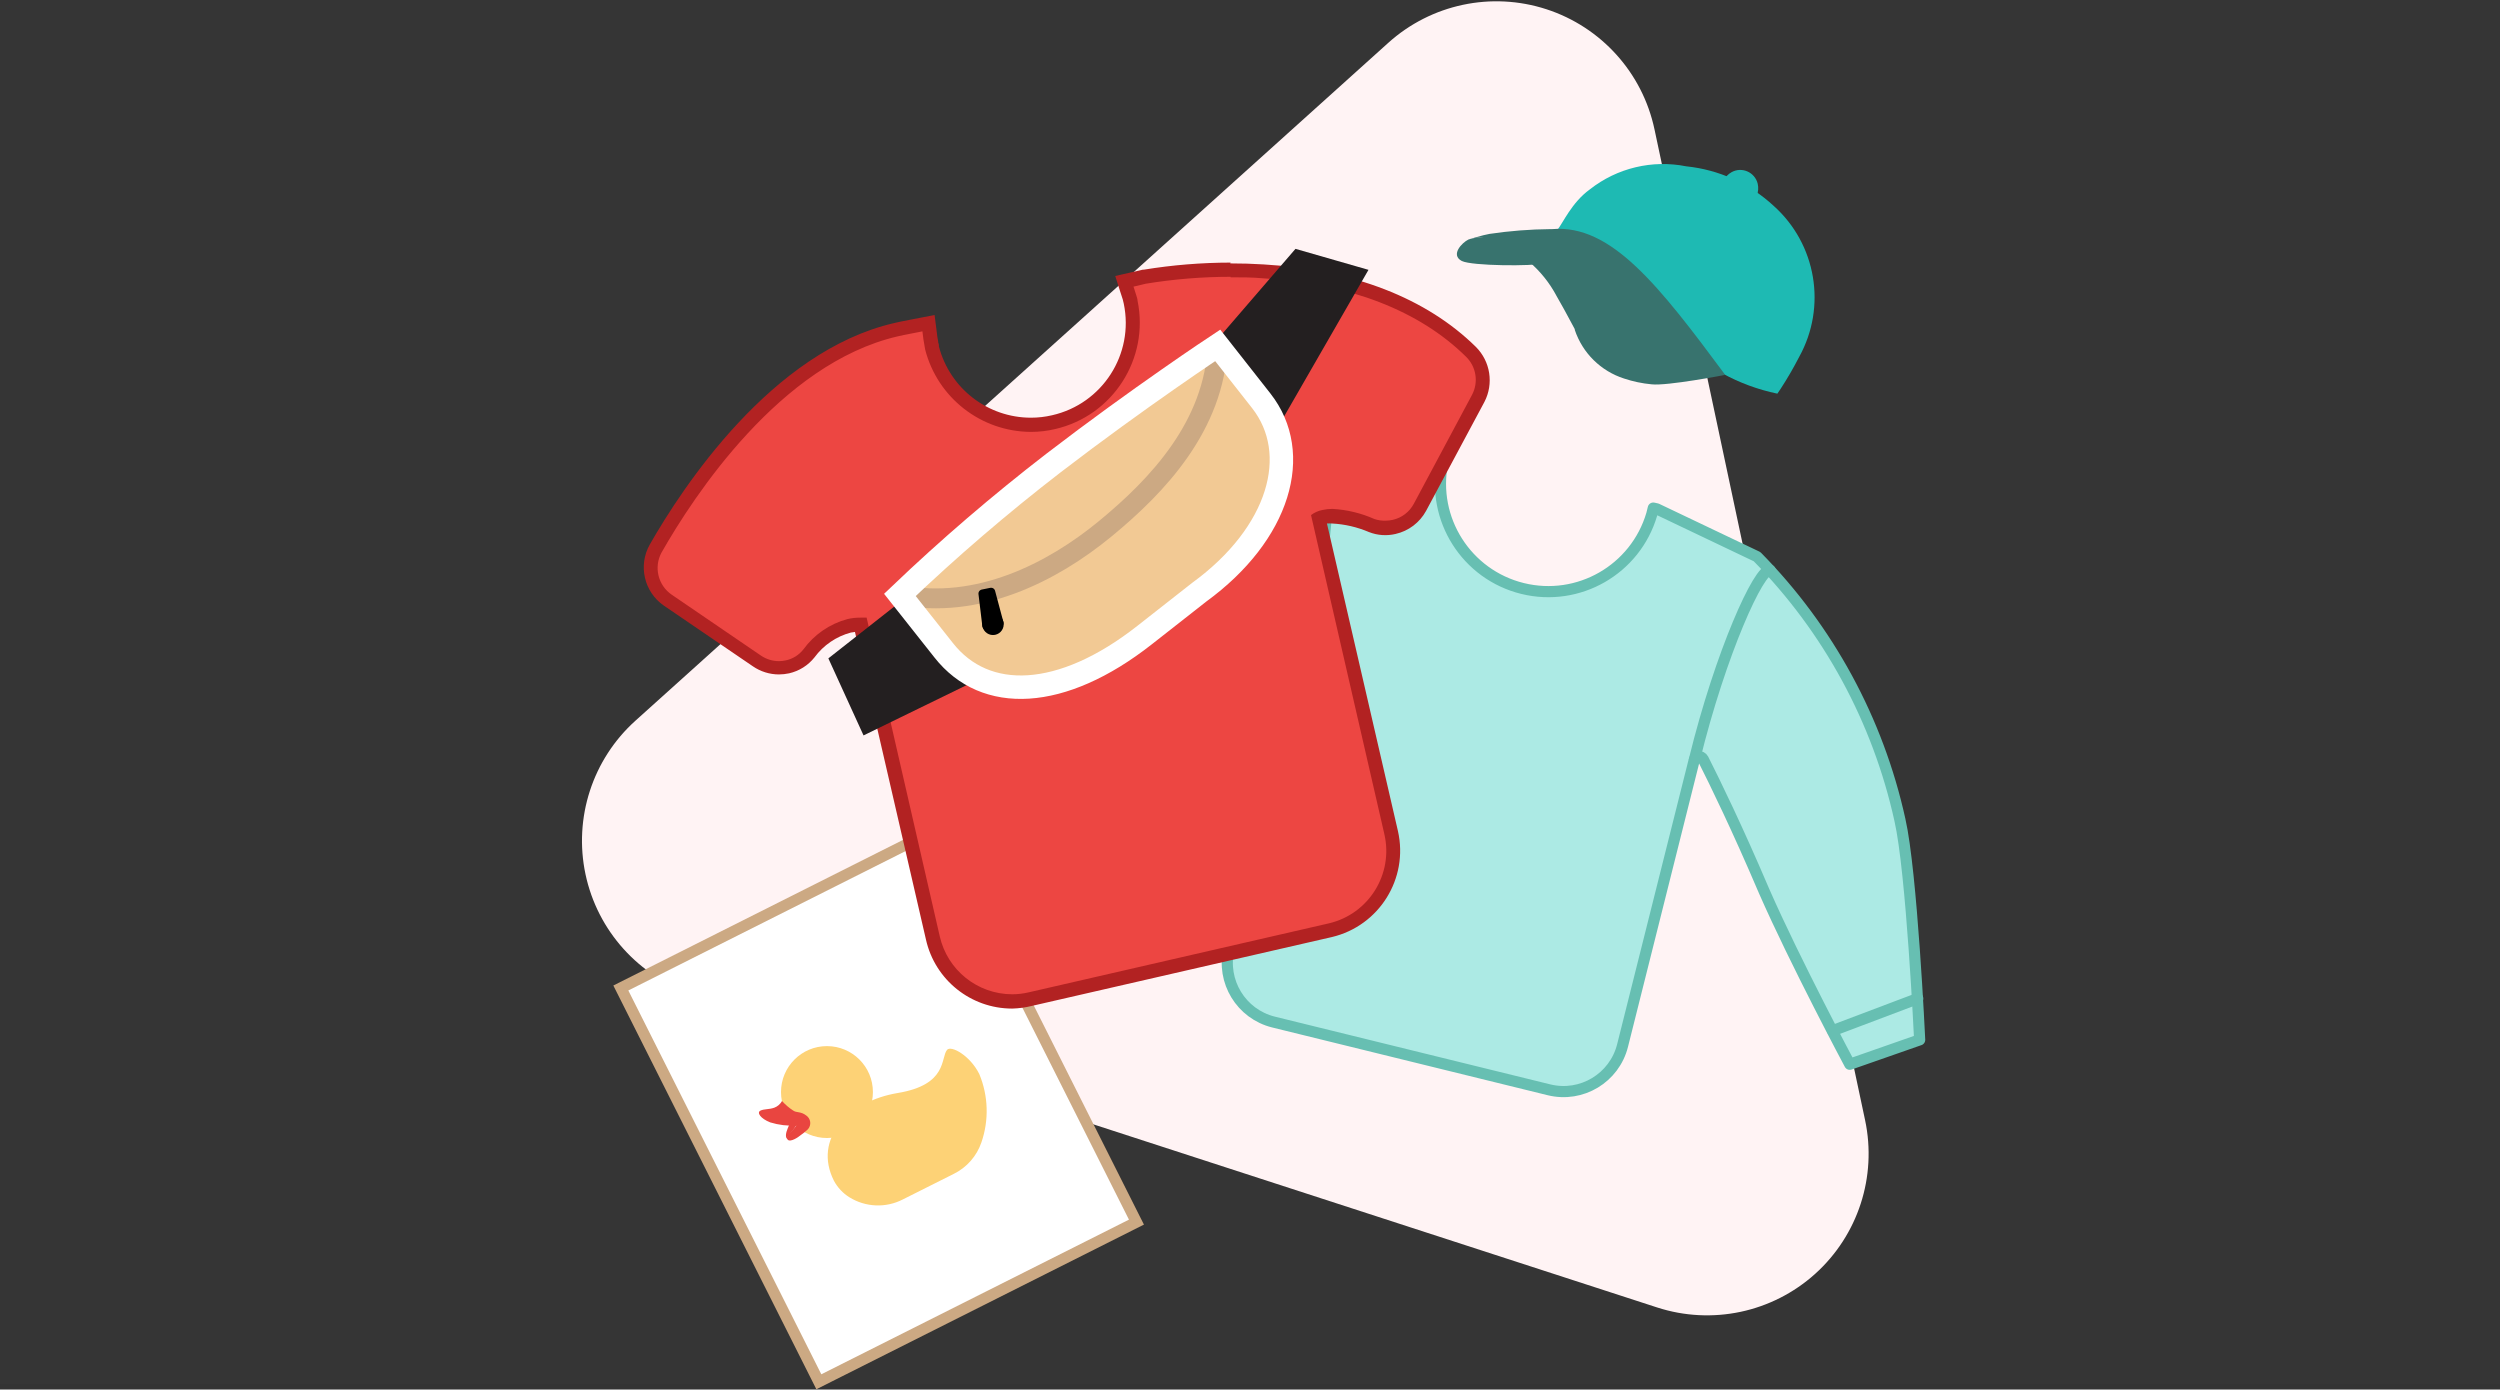 <?xml version="1.0" encoding="UTF-8"?>
<svg width="448px" height="249px" viewBox="0 0 448 249" version="1.1" xmlns="http://www.w3.org/2000/svg" xmlns:xlink="http://www.w3.org/1999/xlink">
    <rect x="0" y="0" width="448" height="249" fill="#333333" stroke="none"/>
    <!-- Generator: Sketch 64 (93537) - https://sketch.com -->
    <title>5</title>
    <desc>Created with Sketch.</desc>
    <g id="Page-1" stroke="none" stroke-width="1" fill="none" fill-rule="evenodd">
        <g id="pf-syotsb-visuals" transform="translate(-736, -3124)">
            <g id="Steps-vertical/Numbered/0-Desktop" transform="translate(152, 1644)">
                <g id="Group-13" transform="translate(8, 1480)">
                    <g id="5" transform="translate(576, 0)">
                        <rect id="Rectangle-Copy-5" fill-opacity="0.01" fill="#FFFFFF" x="0" y="0" width="448" height="248"></rect>
                        <g id="Products-(FAQ-page)" transform="translate(104, 0)">
                            <path d="M192.487,23.189 C190.341,13.062 182.953,4.851 173.108,1.652 C163.263,-1.547 152.459,0.752 144.77,7.683 L77.329,68.416 L9.889,129.131 C2.19,136.053 -1.227,146.559 0.925,156.686 C3.078,166.812 10.474,175.019 20.323,178.211 L106.632,206.26 L192.941,234.29 C202.781,237.491 213.581,235.199 221.272,228.277 C228.962,221.355 232.375,210.855 230.224,200.734 L211.356,111.952 L192.487,23.189 Z" id="Path" fill="#FFF3F4" fill-rule="nonzero"></path>
                            <g id="img" transform="translate(6.968, 148.151)" fill="#FFFFFF" stroke="#CCA983" stroke-width="2">
                                <g id="Page-1">
                                    <g id="Stroke-1">
                                        <polygon id="path-1" points="92.684 70.852 35.768 99.464 0.285 28.897 57.2 0.285"></polygon>
                                    </g>
                                </g>
                            </g>
                            <path d="M236.46,146.909 C232.537,129.095 223.665,112.75 210.865,99.755 L210.865,99.755 L192.905,91.193 L192.269,91.048 L191.996,92.156 C189.075,102.073 178.866,107.933 168.83,105.455 C158.794,102.978 152.485,93.04 154.513,82.904 C154.631,82.309 154.833,81.733 155.113,81.195 L153.495,80.795 C147.733,79.177 141.316,79.759 135.317,80.795 C117.717,86.399 102.051,96.844 90.108,110.934 C83.928,118.206 68.64,144.146 68.64,144.146 L77.729,153.816 C77.729,153.816 94.835,142.201 105.723,133.439 C115.758,125.368 123.047,120.023 126.864,117.297 C127.16,117.08 127.559,117.072 127.863,117.275 C128.168,117.478 128.314,117.85 128.228,118.206 L116.23,170.031 C114.837,175.86 118.409,181.721 124.229,183.156 L173.6,195.298 C179.419,196.719 185.294,193.18 186.761,187.373 L199.595,136.238 C199.681,135.887 199.976,135.626 200.335,135.581 C200.694,135.537 201.043,135.719 201.212,136.038 C203.394,140.365 207.266,148.29 212.119,159.67 C217.7,172.394 227.48,190.718 227.48,190.718 L240.004,186.337 C240.004,186.337 238.586,156.161 236.46,146.909 Z" id="Path" stroke="#67BFB2" stroke-width="2" fill="#ACEAE4" fill-rule="nonzero" stroke-linecap="round" stroke-linejoin="round"></path>
                            <line x1="72.403" y1="137.82" x2="83.255" y2="149.999" id="Path" stroke="#67BFB2" stroke-width="4.365" fill="#ACEAE4" fill-rule="nonzero" stroke-linecap="round" stroke-linejoin="round"></line>
                            <line x1="239.659" y1="178.938" x2="224.408" y2="184.701" id="Path" stroke="#67BFB2" stroke-width="2" fill="#ACEAE4" fill-rule="nonzero" stroke-linecap="round" stroke-linejoin="round"></line>
                            <path d="M199.649,136.075 C204.357,116.879 211.283,101.718 213.192,102.191" id="Path" stroke="#67BFB2" stroke-width="2" fill="#ACEAE4" fill-rule="nonzero" stroke-linecap="round" stroke-linejoin="round"></path>
                            <path d="M128.1,118.46 C132.809,99.264 133.717,82.631 131.736,82.104" id="Path" stroke="#67BFB2" stroke-width="4.365" fill="#ACEAE4" fill-rule="nonzero" stroke-linecap="round" stroke-linejoin="round"></path>
                            <g id="Path" transform="translate(11.21, 46.96)" fill-rule="nonzero">
                                <path d="M66.156,132.488 C59.342,132.488 53.441,127.759 51.959,121.108 L39.052,64.938 L39.052,64.938 C38.38,64.938 37.709,65.011 37.053,65.156 C34.134,65.9 31.563,67.635 29.782,70.064 C28.811,71.299 27.443,72.16 25.91,72.5 C25.41,72.624 24.897,72.685 24.383,72.682 C22.979,72.697 21.603,72.285 20.438,71.5 L4.46,60.593 C1.471,58.52 0.544,54.518 2.315,51.341 C8.095,41.216 23.819,17.184 45.324,12.258 L46.451,11.985 L51.177,11.076 L51.523,13.858 C51.523,14.076 51.632,14.403 51.686,14.748 C51.717,15.024 51.766,15.297 51.832,15.566 C54.095,25.385 63.89,31.509 73.709,29.245 C83.527,26.981 89.652,17.187 87.388,7.368 L87.206,6.532 L86.279,3.642 L89.914,2.824 C95.027,1.976 100.201,1.551 105.384,1.551 C107.329,1.551 109.329,1.551 111.274,1.733 C126.979,2.66 139.849,7.641 148.484,16.148 C150.698,18.345 151.222,21.729 149.775,24.492 L139.322,44.015 C138.365,45.791 136.689,47.07 134.723,47.523 C134.218,47.646 133.699,47.707 133.178,47.705 C132.283,47.69 131.4,47.498 130.579,47.142 C128.337,46.185 125.942,45.637 123.507,45.524 C122.976,45.519 122.445,45.573 121.926,45.687 C121.636,45.74 121.355,45.831 121.09,45.96 L134.014,102.312 C134.901,106.08 134.248,110.047 132.201,113.333 C130.154,116.618 126.881,118.952 123.108,119.817 L69.355,132.178 C68.303,132.395 67.23,132.498 66.156,132.488 L66.156,132.488 Z" fill="#ED4642"></path>
                                <path d="M105.311,2.733 C107.256,2.733 109.201,2.733 111.146,2.915 C126.561,3.823 139.159,8.713 147.502,16.966 C149.34,18.752 149.777,21.538 148.575,23.801 L138.141,43.324 C137.363,44.783 135.99,45.831 134.378,46.196 C133.966,46.29 133.546,46.338 133.124,46.342 C132.433,46.371 131.743,46.272 131.088,46.051 C128.71,44.993 126.16,44.377 123.562,44.233 C122.951,44.233 122.341,44.3 121.744,44.433 C121.011,44.577 120.32,44.888 119.726,45.342 L132.869,102.53 C134.525,109.692 130.067,116.842 122.908,118.509 L69.119,130.87 C68.148,131.1 67.154,131.216 66.156,131.215 C59.947,131.192 54.574,126.889 53.195,120.835 L40.089,63.72 L38.98,63.72 C38.203,63.714 37.428,63.799 36.671,63.974 C33.481,64.827 30.682,66.753 28.745,69.428 C27.965,70.416 26.867,71.103 25.637,71.373 C25.225,71.466 24.805,71.515 24.383,71.518 C23.228,71.517 22.101,71.168 21.147,70.519 L5.169,59.612 C2.701,57.93 1.915,54.649 3.351,52.032 C9.113,41.906 24.619,18.22 45.597,13.331 L46.742,13.076 L50.086,12.422 L50.268,13.858 C50.396,14.458 50.45,15.076 50.577,15.676 C52.808,24.333 60.597,30.397 69.537,30.436 C71,30.436 72.458,30.265 73.881,29.927 C84.222,27.531 90.769,17.331 88.642,6.932 C88.642,6.641 88.515,6.332 88.442,6.059 L87.915,4.405 L90.133,3.878 C95.151,3.059 100.227,2.645 105.311,2.642 M105.311,0.097 C100.093,0.102 94.883,0.528 89.733,1.369 L89.569,1.369 L87.351,1.878 L84.643,2.496 L85.479,5.132 L85.988,6.696 L85.988,6.696 L86.17,7.459 C88.054,16.514 82.337,25.409 73.318,27.455 C72.078,27.744 70.81,27.891 69.537,27.891 C61.783,27.886 55.009,22.651 53.049,15.148 C53.049,14.967 53.049,14.73 52.94,14.494 C52.904,14.164 52.849,13.836 52.777,13.512 L52.613,12.185 L52.268,9.495 L49.596,10.004 L46.251,10.658 L45.033,10.931 C23.056,15.985 7.077,40.379 1.224,50.632 C-0.876,54.367 0.201,59.086 3.714,61.539 L19.711,72.445 C21.085,73.391 22.714,73.898 24.383,73.9 C24.994,73.896 25.603,73.829 26.201,73.7 C27.995,73.29 29.597,72.284 30.745,70.846 L30.745,70.846 L30.745,70.846 C32.348,68.66 34.651,67.088 37.271,66.392 C37.489,66.392 37.744,66.301 37.998,66.283 L50.723,121.417 C52.347,128.645 58.766,133.78 66.174,133.778 C67.357,133.747 68.533,133.588 69.682,133.305 L123.453,120.963 C131.937,118.954 137.223,110.49 135.305,101.985 L122.58,46.851 C122.883,46.832 123.187,46.832 123.489,46.851 C125.761,46.97 127.995,47.486 130.088,48.378 C131.614,48.984 133.29,49.104 134.887,48.723 C137.212,48.192 139.197,46.69 140.34,44.597 L150.793,25.074 C152.496,21.803 151.877,17.806 149.266,15.203 C140.413,6.477 127.27,1.369 111.237,0.424 C109.274,0.297 107.256,0.242 105.257,0.242 L105.311,0.097 Z" id="Shape" fill="#B22222"></path>
                            </g>
                            <polygon id="Path" stroke="#231F20" stroke-width="3.563" fill="#231F20" fill-rule="nonzero" points="73.148 118.878 51.607 129.385 46.645 118.515 62.86 105.772"></polygon>
                            <polygon id="Path" stroke="#231F20" stroke-width="3.563" fill="#231F20" fill-rule="nonzero" points="119.739 82.122 138.553 49.438 128.755 46.621 109.45 69.016"></polygon>
                            <path d="M110.886,106.135 L101.088,113.825 C86.218,125.495 72.548,125.986 65.114,116.533 L57.261,106.608 C66.016,98.256 75.202,90.368 84.782,82.977 C100.124,71.197 114.212,61.89 114.212,61.89 L122.011,71.815 C129.427,81.268 125.319,95.628 110.886,106.135 Z" id="Path" fill="#F2C994" fill-rule="nonzero"></path>
                            <path d="M57.261,106.608 C71.203,109.353 84.528,102.591 94.035,94.774 C103.542,86.958 113.558,76.305 114.212,61.89" id="Path" stroke="#CCA983" stroke-width="3.563"></path>
                            <polygon id="Path" stroke="#000000" stroke-width="1.477" fill="#000000" fill-rule="nonzero" stroke-linecap="round" stroke-linejoin="round" points="72.076 106.372 73.603 106.063 75.093 111.643 72.767 112.116"></polygon>
                            <circle id="Oval" stroke="#000000" stroke-width="1.477" fill="#000000" fill-rule="nonzero" stroke-linecap="round" stroke-linejoin="round" transform="translate(73.944, 111.879) rotate(-11.34) translate(-73.944, -111.879) " cx="73.944" cy="111.879" r="1.182"></circle>
                            <path d="M159.13,42.93 C157.985,43.494 155.876,45.675 157.949,46.766 C159.767,47.675 170.673,47.729 172.618,47.202 C169.383,45.039 163.329,41.403 159.13,42.93 Z" id="Path" fill="#38736E" fill-rule="nonzero"></path>
                            <path d="M210.974,32.896 C210.734,31.933 210.063,31.135 209.156,30.733 C208.246,30.322 207.196,30.363 206.32,30.842 C205.663,31.199 205.139,31.76 204.83,32.442 C206.886,33.158 208.89,34.014 210.829,35.005 C211.094,34.334 211.145,33.597 210.974,32.896 Z" id="Path" fill="#1EBAB3" fill-rule="nonzero"></path>
                            <path d="M214.501,70.543 L215.082,69.688 C216.296,67.827 217.413,65.903 218.427,63.926 C223.389,54.95 221.489,43.735 213.846,36.895 C209.53,32.896 204.03,30.408 198.177,29.806 C192.094,28.588 185.783,30.096 180.908,33.932 C177.636,36.295 176.09,39.967 175.072,41.203 C179.781,41.658 182.671,43.658 188.724,49.038 C193.983,53.867 198.79,59.167 203.085,64.871 L204.612,66.889 C207.708,68.593 211.041,69.824 214.501,70.543 Z" id="Path" fill="#1EBAB3" fill-rule="nonzero"></path>
                            <path d="M205.157,67.18 C193.305,51.201 184.725,40.131 174.145,41.058 L173.836,41.058 C170.185,41.091 166.541,41.377 162.93,41.912 C161.784,42.094 159.094,42.93 159.094,42.93 C160.371,42.483 161.762,42.483 163.039,42.93 C168.169,44.664 172.438,48.301 174.963,53.092 C175.654,54.292 176.781,56.291 178.199,58.982 L178.199,59.109 C179.585,63.259 182.866,66.5 187.034,67.834 C188.631,68.367 190.284,68.714 191.96,68.87 C194.723,69.198 205.157,67.18 205.157,67.18 Z" id="Path" fill="#38736E" fill-rule="nonzero"></path>
                            <path d="M45.445,211.604 C46.094,212.81 47.046,213.825 48.208,214.549 C51.117,216.358 54.763,216.503 57.806,214.931 L66.895,210.368 C69.245,209.217 71.038,207.175 71.876,204.697 C73.245,200.715 73.109,196.369 71.494,192.481 C69.84,189.136 66.422,187.282 65.714,188.136 C64.532,189.572 65.859,194.371 56.897,195.862 C47.935,197.353 41.664,204.115 45.445,211.604 Z" id="Path" fill="#FDD276" fill-rule="nonzero"></path>
                            <circle id="Oval" fill="#FDD276" fill-rule="nonzero" cx="44.191" cy="195.698" r="8.235"></circle>
                            <path d="M37.356,201.733 C37.756,200.97 37.901,200.407 38.901,200.679 L39.228,200.788 C38.6,201.927 37.817,202.973 36.901,203.897 C36.683,203.206 37.101,202.352 37.356,201.733 Z" id="Path" fill="#E94540" fill-rule="nonzero"></path>
                            <path d="M32.266,199.025 C32.939,198.698 33.793,198.843 34.756,198.498 C35.345,198.276 35.835,197.85 36.138,197.298 C36.724,197.955 37.397,198.53 38.137,199.007 C38.774,199.461 39.464,199.116 40.482,199.898 C40.872,200.165 41.129,200.586 41.188,201.055 C41.247,201.524 41.103,201.996 40.791,202.352 C40.367,202.756 39.911,203.127 39.428,203.46 C39.028,203.806 37.701,204.678 37.21,204.278 C37.065,204.153 36.958,203.989 36.901,203.806 C37.41,203.115 38.192,202.388 38.719,201.697 C37.135,201.792 35.546,201.601 34.029,201.134 C32.266,200.443 31.575,199.37 32.266,199.025 Z" id="Path" fill="#E94540" fill-rule="nonzero"></path>
                            <path d="M110.886,106.135 L101.088,113.825 C86.218,125.495 72.548,125.986 65.114,116.533 L57.261,106.608 C66.016,98.256 75.202,90.368 84.782,82.977 C100.124,71.197 114.212,61.89 114.212,61.89 L122.011,71.815 C129.427,81.268 125.319,95.628 110.886,106.135 Z" id="Path" stroke="#FFFFFF" stroke-width="4.2"></path>
                        </g>
                    </g>
                </g>
            </g>
        </g>
    </g>
</svg>